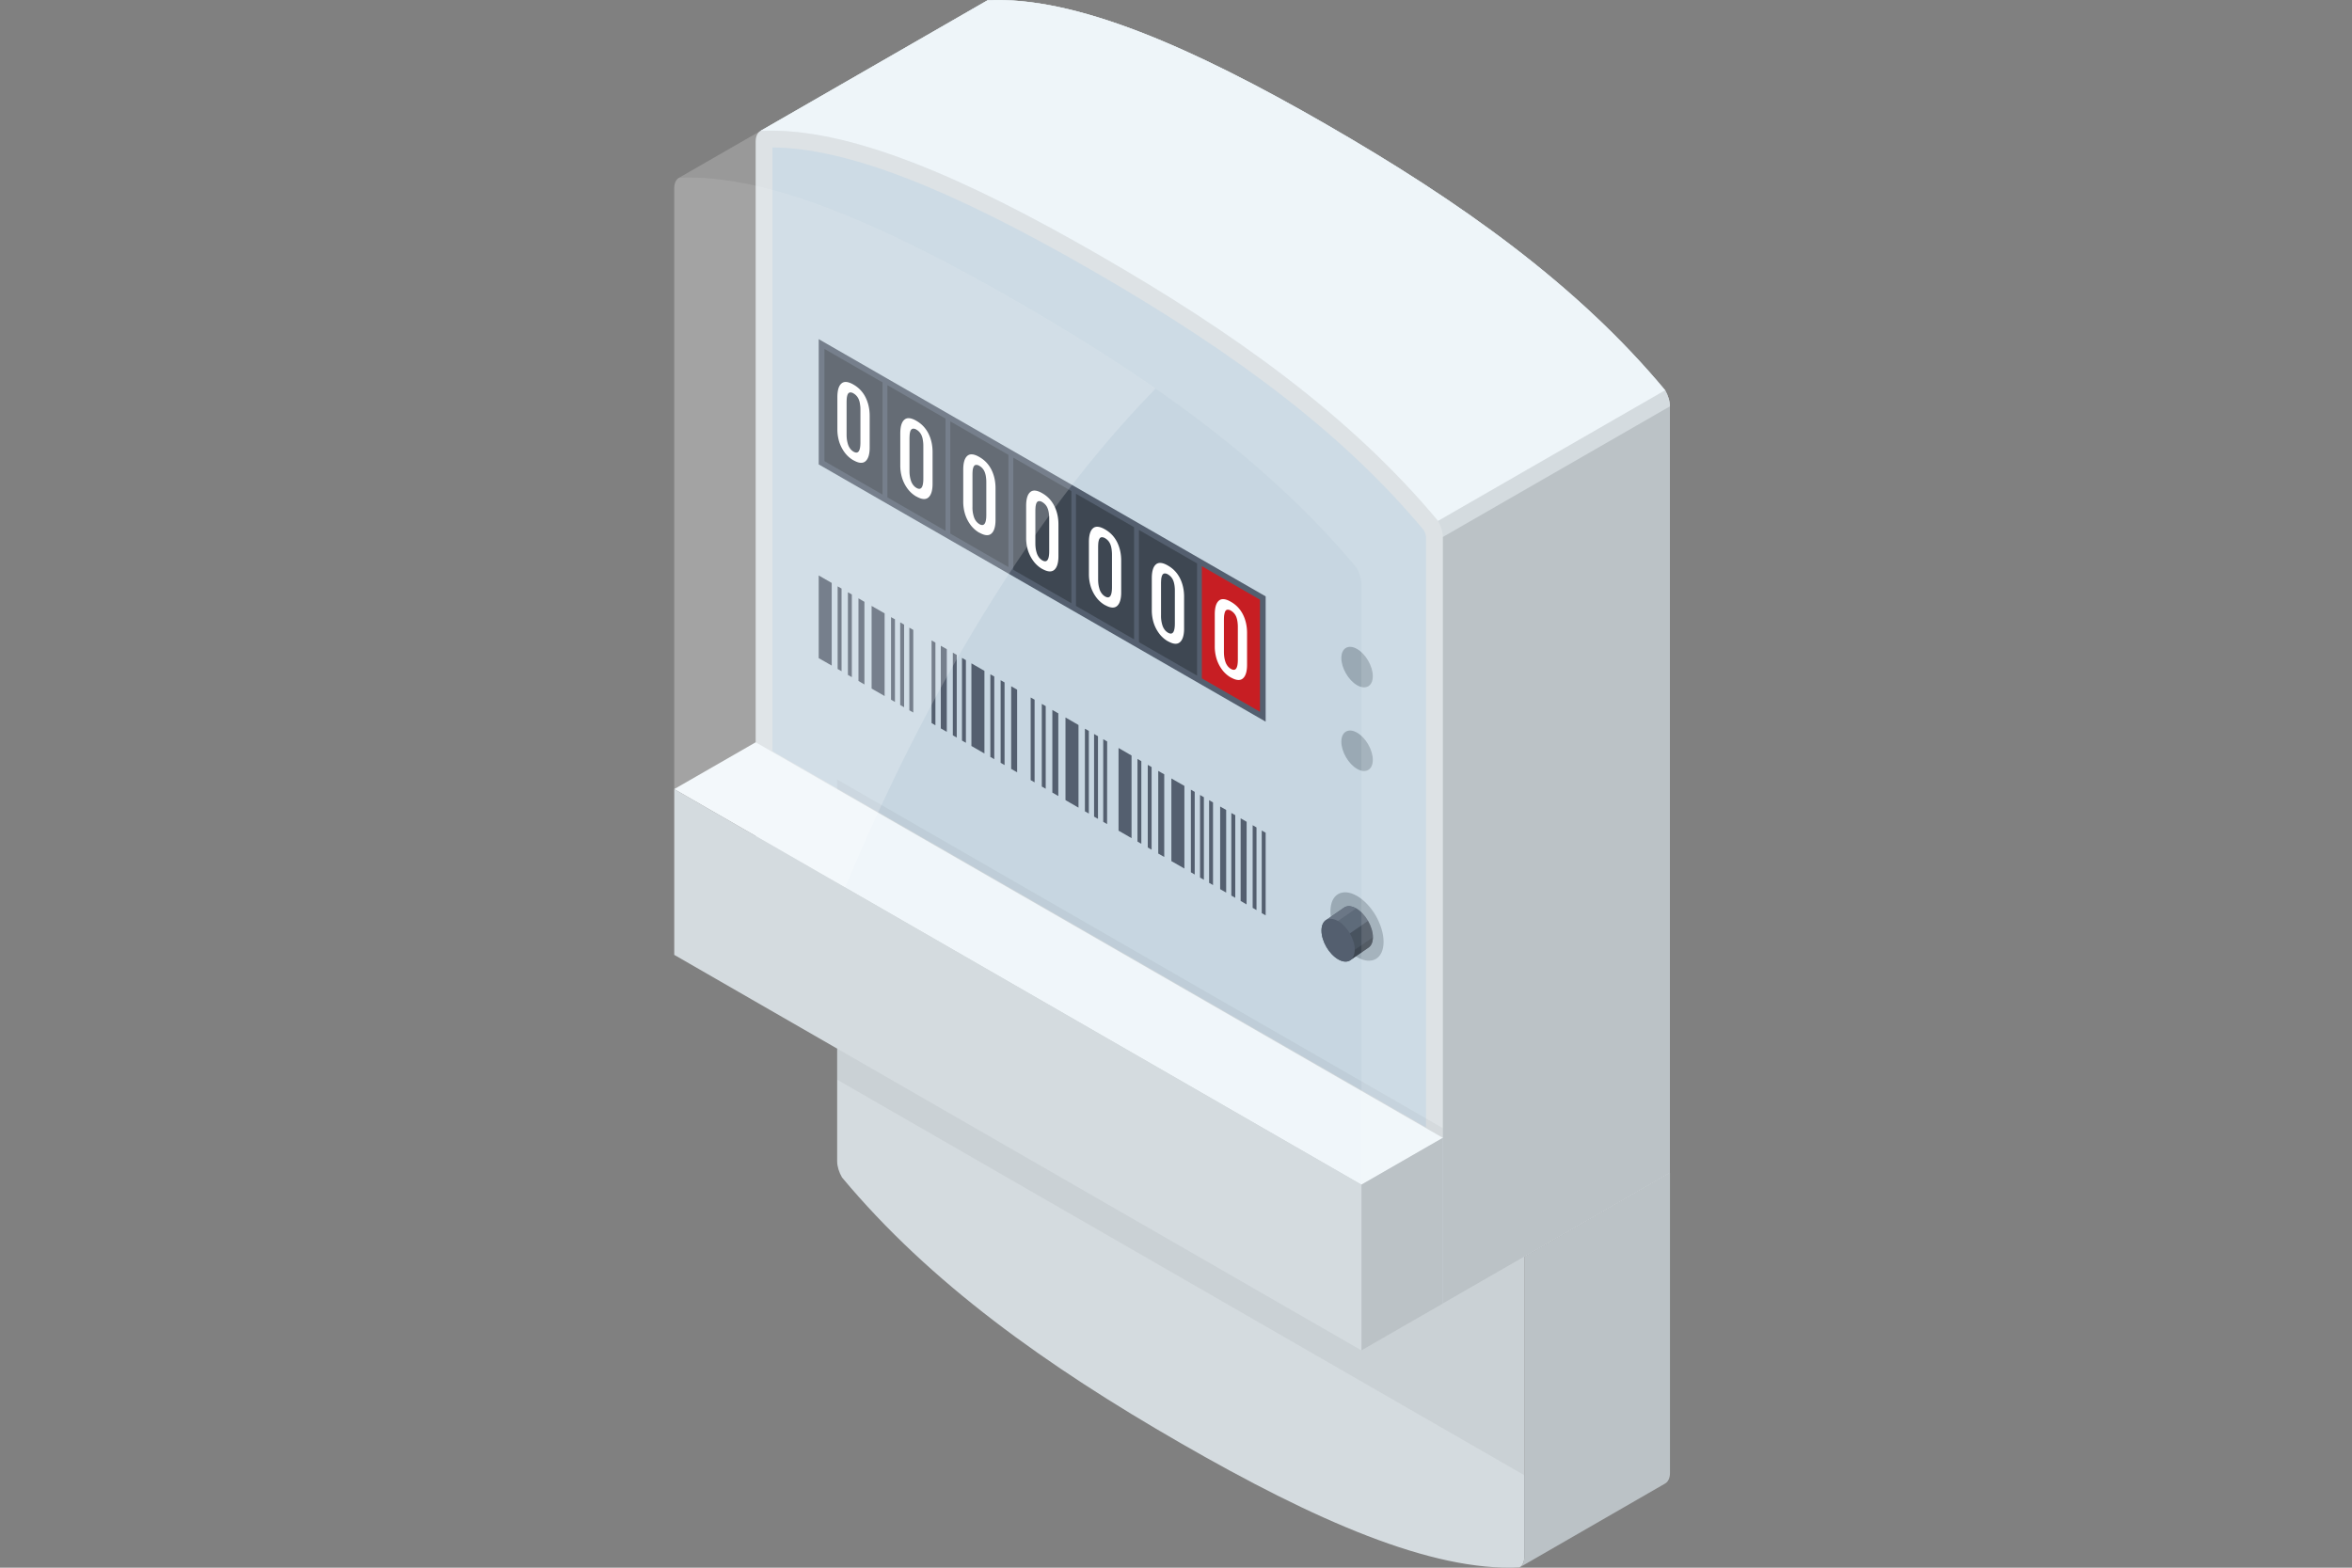 <svg width="150" height="100" fill="none" xmlns="http://www.w3.org/2000/svg"><rect width="100%" height="100%" fill="#808080" stroke="none"/><g clip-path="url(#clip0_1884_6128)"><path d="M106.196 24.894c-5.607-6.733-13.046-12.027-21.605-16.952C76.03 3.013 68.59-.258 62.982.018L48.5 8.35c-.187.111-.307.343-.307.676v48.895L92.017 83.15l14.482-8.334V25.922c0-.333-.116-.702-.303-1.027z" fill="#D4DBDF"/><path d="M49.263 47.918V9.405c4.671.035 11.13 2.516 20.303 7.796 9.784 5.631 16.345 10.765 21.252 16.632.09.177.125.333.125.422V71.91l-41.68-23.992z" fill="#C1D2DE"/><path d="M97.215 99.306c0 .334-.116.565-.308.676-5.607.276-13.046-2.996-21.605-7.925-8.558-4.924-15.997-10.222-21.604-16.952-.188-.329-.308-.697-.308-1.026V54.93l43.825 25.23v19.147z" fill="#D4DBDF"/><path d="M97.215 74.954L53.39 49.722V68.87l43.825 25.232V74.954z" fill="#000" opacity=".05"/><path d="M106.504 74.808l-9.29 5.355v19.148c0 .333-.115.564-.307.675l9.289-5.355c.188-.111.308-.343.308-.676V74.808z" fill="#BBC2C6"/><path d="M106.196 24.894c-5.607-6.733-13.046-12.027-21.605-16.952C76.03 3.013 68.59-.258 62.982.018L48.501 8.35c5.607-.275 13.046 2.996 21.604 7.925C78.663 21.201 86.103 26.5 91.71 33.228c.187.329.307.698.307 1.027V83.15l14.482-8.334V25.922c0-.333-.116-.702-.303-1.027z" fill="#D4DBDF"/><path d="M92.017 34.255V83.15l14.482-8.333V25.92l-14.482 8.334z" fill="#BBC2C6"/><path d="M84.587 7.938C76.03 3.013 68.59-.258 62.982.018L48.501 8.35c5.607-.275 13.046 2.996 21.604 7.925C78.663 21.201 86.103 26.5 91.71 33.228l14.482-8.334c-5.608-6.733-13.047-12.027-21.605-16.952v-.004zm2.238 67.63L43 50.335l5.193-2.986L92.017 72.58l-5.192 2.987z" fill="#EEF5F9"/><path d="M92.017 83.15l-5.192 2.987v-10.57l5.192-2.986v10.57z" fill="#BBC2C6"/><path d="M86.825 86.137L43 60.909V50.335l43.825 25.233v10.569z" fill="#D4DBDF"/><path d="M52.213 29.623v-7.99l28.505 16.409v7.991l-28.505-16.41z" fill="#414E5F"/><path d="M56.283 31.548l-3.704-2.133v-7.156l3.704 2.133v7.156z" fill="#29333F"/><path d="M54.434 29.366a1.839 1.839 0 01-.571-.511 2.304 2.304 0 01-.348-.694 2.698 2.698 0 01-.111-.79v-2.027c0-.436.084-.73.258-.88.17-.152.428-.13.772.07a1.9 1.9 0 01.77.818c.174.351.26.743.26 1.174v2.026c0 .423-.09.716-.264.867-.174.156-.432.133-.767-.058v.005zm0-.556c.294.17.44-.026.44-.59v-2.028c0-.093 0-.182-.008-.262a2.79 2.79 0 00-.036-.249 1.129 1.129 0 00-.076-.235.786.786 0 00-.32-.351.37.37 0 00-.192-.063.179.179 0 00-.13.05.35.35 0 00-.075.146 1.025 1.025 0 00-.036.204 3.89 3.89 0 00-.009.25v2.026c0 .111.005.218.018.316.013.102.036.204.067.306a.914.914 0 00.138.28.722.722 0 00.218.2z" fill="#fff"/><path d="M60.3 33.86l-3.705-2.134V24.57l3.704 2.133v7.156z" fill="#29333F"/><path d="M58.445 31.677a1.84 1.84 0 01-.57-.511 2.303 2.303 0 01-.348-.694 2.694 2.694 0 01-.111-.79v-2.027c0-.436.084-.73.258-.88.17-.152.428-.13.771.07.343.196.597.472.771.818.174.352.259.743.259 1.174v2.026c0 .423-.09.716-.263.867-.174.156-.433.134-.767-.058v.005zm0-.556c.294.17.441-.026.441-.59v-2.028c0-.093 0-.182-.009-.262a2.79 2.79 0 00-.035-.249 1.129 1.129 0 00-.076-.235.783.783 0 00-.32-.351.37.37 0 00-.192-.063.179.179 0 00-.13.05.348.348 0 00-.076.146 1.032 1.032 0 00-.035.204 3.967 3.967 0 00-.01.25v2.026c0 .111.005.218.019.316.013.102.035.204.067.306a.913.913 0 00.138.28.719.719 0 00.218.2z" fill="#fff"/><path d="M64.311 36.17l-3.704-2.133v-7.156l3.704 2.134v7.155z" fill="#29333F"/><path d="M62.46 33.984a1.84 1.84 0 01-.57-.511 2.306 2.306 0 01-.347-.694 2.694 2.694 0 01-.112-.79V29.96c0-.435.085-.728.259-.88.17-.15.428-.128.77.072.344.195.598.47.772.817.174.351.258.742.258 1.174v2.026c0 .423-.089.716-.263.867-.173.156-.427.133-.766-.058v.005zm0-.551c.295.169.442-.027.442-.591v-2.027c0-.094 0-.183-.009-.263a1.771 1.771 0 00-.035-.248 1.122 1.122 0 00-.076-.236.783.783 0 00-.321-.351.37.37 0 00-.192-.062.178.178 0 00-.13.049.349.349 0 00-.075.146.983.983 0 00-.036.205 3.967 3.967 0 00-.008.249v2.026a1.88 1.88 0 00.085.622.912.912 0 00.137.28.777.777 0 00.219.2z" fill="#fff"/><path d="M68.327 38.477l-3.704-2.129v-7.156l3.704 2.134v7.151z" fill="#29333F"/><path d="M66.472 36.295a1.838 1.838 0 01-.57-.511 2.304 2.304 0 01-.348-.693 2.694 2.694 0 01-.111-.792v-2.026c0-.436.085-.73.258-.88.17-.152.428-.13.772.07.343.196.597.472.77.819.175.35.26.742.26 1.173v2.027c0 .422-.09.715-.264.866-.174.151-.428.134-.767-.057v.004zm0-.551c.295.169.442-.027.442-.591v-2.027c0-.093 0-.182-.01-.262a1.771 1.771 0 00-.035-.25 1.125 1.125 0 00-.076-.235.783.783 0 00-.32-.35.37.37 0 00-.192-.063.179.179 0 00-.13.049.348.348 0 00-.075.147 1.03 1.03 0 00-.036.204 3.886 3.886 0 00-.009.249v2.027c0 .11.005.217.018.315.013.102.036.205.067.307a.913.913 0 00.138.28.72.72 0 00.218.2z" fill="#fff"/><path d="M72.325 40.784l-3.704-2.133v-7.156l3.704 2.133v7.156z" fill="#29333F"/><path d="M70.475 38.602a1.84 1.84 0 01-.57-.511 2.306 2.306 0 01-.348-.694 2.697 2.697 0 01-.111-.79v-2.028c0-.435.085-.729.258-.88.17-.15.428-.129.771.071.344.196.598.471.772.818.173.351.258.742.258 1.174v2.026c0 .423-.09.716-.263.867-.174.151-.428.133-.767-.058v.005zm0-.556c.295.169.442-.026.442-.591v-2.027c0-.093 0-.182-.01-.262a1.757 1.757 0 00-.035-.249 1.125 1.125 0 00-.076-.236.783.783 0 00-.32-.35.433.433 0 00-.192-.063.179.179 0 00-.13.05.35.35 0 00-.075.146 1.03 1.03 0 00-.036.204 3.892 3.892 0 00-.009.25v2.026c0 .111.005.218.018.315.013.103.036.205.067.307a.913.913 0 00.138.28.721.721 0 00.218.2z" fill="#fff"/><path d="M76.341 43.095l-3.704-2.133v-7.156l3.704 2.133v7.156z" fill="#29333F"/><path d="M74.487 40.909a1.84 1.84 0 01-.57-.511 2.303 2.303 0 01-.349-.694 2.694 2.694 0 01-.111-.791v-2.027c0-.435.085-.729.259-.88.169-.151.428-.129.77.071.344.196.598.471.772.818.174.351.258.742.258 1.173v2.027c0 .422-.089.716-.263.867-.174.155-.428.133-.766-.058v.005zm0-.551c.294.168.44-.027.44-.592V37.74c0-.094.001-.183-.008-.263a1.756 1.756 0 00-.036-.249 1.128 1.128 0 00-.075-.235.784.784 0 00-.321-.351.37.37 0 00-.192-.063.179.179 0 00-.13.05.349.349 0 00-.075.146.976.976 0 00-.036.205 3.967 3.967 0 00-.009.248v2.027a1.973 1.973 0 00.085.622.914.914 0 00.138.28.721.721 0 00.219.2z" fill="#fff"/><path d="M80.353 45.402l-3.704-2.129v-7.156l3.704 2.134v7.151z" fill="#C1060B"/><path d="M78.503 43.22a1.84 1.84 0 01-.57-.511 2.302 2.302 0 01-.348-.694 2.694 2.694 0 01-.112-.791v-2.027c0-.435.085-.729.259-.88.169-.15.428-.129.77.071.344.196.598.471.772.818.174.351.258.742.258 1.173v2.027c0 .422-.089.716-.263.867-.173.155-.432.133-.766-.058v.005zm0-.551c.294.168.441-.027.441-.592v-2.026c0-.094 0-.183-.009-.263a1.771 1.771 0 00-.035-.248 1.123 1.123 0 00-.076-.236.788.788 0 00-.321-.351.37.37 0 00-.192-.062.178.178 0 00-.13.048.35.35 0 00-.075.147 1.513 1.513 0 00-.04.205 3.89 3.89 0 00-.009.248v2.027c0 .111.004.218.018.316.013.102.035.204.067.306a.914.914 0 00.138.28.776.776 0 00.218.2h.005z" fill="#fff"/><path d="M53.042 42.455l-.829-.475v-5.272l.83.476v5.271zm3.374 1.943l-.829-.476v-5.271l.83.475v5.272zm-2.745-1.583l-.25-.142v-5.271l.25.142v5.271zm3.405 1.96l-.25-.142v-5.267l.25.138v5.271zm.584.338l-.25-.142V39.7l.25.142v5.271zm.584.337l-.25-.141v-5.272l.25.143v5.27zm7.738 4.454l-.25-.142v-5.271l.25.142v5.271zm-4.965-2.858l-.25-.142v-5.271l.25.142v5.271zm.583.334l-.249-.142v-5.272l.25.142v5.272zm-1.943-1.116l-.245-.142V40.85l.245.142v5.271zm-5.331-3.071l-.25-.142v-5.272l.25.142v5.272zm.802.467l-.379-.223v-5.271l.38.222v5.272zm13.653 7.858l-.829-.48v-5.272l.83.48v5.272zm.66.377l-.25-.142v-5.271l.25.142v5.271zm.584.338l-.25-.142V46.82l.25.142v5.271zm.58.334l-.246-.143v-5.27l.25.141-.004 5.272zm-3.914-2.254l-.25-.142V44.9l.25.142v5.271zm.802.463l-.379-.218v-5.272l.38.218v5.272zm-4.711-2.712l-.83-.48v-5.271l.83.48v5.271zm.628.36l-.25-.142v-5.271l.25.142v5.271zm.656.378l-.25-.142v-5.271l.25.142v5.271zm.802.462l-.38-.218v-5.27l.38.217v5.271zm-4.484-2.582L60 46.464v-5.271l.383.218v5.271zm11.781 6.783l-.83-.48v-5.272l.83.48v5.272zm3.369 1.937l-.829-.475v-5.271l.83.475v5.271zm-2.745-1.577l-.246-.143v-5.271l.246.142v5.272zm3.405 1.96l-.245-.143v-5.27l.245.141v5.272zm.584.333l-.245-.138v-5.27l.245.142v5.267zm.583.338l-.25-.142v-5.272l.25.142v5.272zm2.773 1.595l-.245-.142v-5.271l.245.142v5.271zm.584.339l-.25-.143v-5.271l.25.142v5.271zm-1.939-1.12l-.25-.143V51.86l.25.138v5.271zm-5.335-3.068l-.245-.142v-5.27l.245.142v5.271zm.806.463l-.383-.218v-5.272l.383.218v5.272zm5.25 3.026l-.378-.222v-5.271l.383.222-.004 5.271zm-1.3-.755l-.384-.218v-5.271l.384.218v5.27z" fill="#414E5F"/><path d="M87.257 42.144c-.183-.315-.432-.587-.709-.747-.276-.16-.526-.173-.708-.07-.183.106-.295.328-.295.648s.112.671.295.987c.182.316.432.587.708.747.277.16.526.173.709.07.183-.106.294-.328.294-.648s-.111-.671-.294-.987zm0 5.338c-.183-.316-.432-.587-.709-.747-.276-.16-.526-.173-.708-.07-.183.106-.295.328-.295.648s.112.671.295.987c.182.315.432.587.708.747.277.16.526.173.709.07.183-.106.294-.328.294-.648s-.111-.671-.294-.987z" fill="#8FA0AC"/><path d="M87.257 58.691c-.183-.315-.432-.586-.709-.746-.276-.16-.526-.173-.708-.071-.183.106-.295.329-.295.649s.112.67.295.986c.182.316.432.587.708.747.277.16.526.173.709.071.183-.106.294-.329.294-.649s-.111-.67-.294-.986z" stroke="#1A64A3" stroke-miterlimit="10"/><path d="M87.743 58.411c-.308-.529-.731-.99-1.2-1.262-.467-.27-.89-.293-1.198-.12-.308.173-.495.556-.495 1.094 0 .537.192 1.133.495 1.666.307.53.73.992 1.199 1.263.468.27.891.293 1.199.12.308-.178.495-.556.495-1.094s-.192-1.133-.495-1.667z" fill="#8FA0AC"/><path d="M87.248 58.74c-.192-.333-.46-.622-.749-.79-.294-.17-.557-.188-.749-.076l-1.159.8c-.191.11-.312.346-.312.684 0 .338.12.711.312 1.045.192.333.46.622.75.79.293.17.556.187.748.076l1.159-.8c.191-.11.312-.346.312-.684 0-.338-.12-.711-.312-1.045z" fill="#414E5F"/><path d="M86.089 59.54c-.192-.333-.46-.622-.749-.79-.29-.17-.557-.187-.749-.076-.191.11-.312.346-.312.684 0 .338.12.711.312 1.045.192.333.46.622.75.79.293.17.556.188.748.076.192-.11.312-.346.312-.684 0-.338-.12-.711-.312-1.045z" fill="#414E5F"/><path opacity=".5" d="M86.5 57.954l-1.16.8c.294.169.557.457.75.79l1.158-.8c-.192-.333-.459-.621-.749-.79z" fill="#5B6879"/><path opacity=".5" d="M87.248 58.74l-1.16.8c.193.334.313.707.313 1.045l1.159-.8c0-.338-.12-.711-.312-1.045z" fill="#29333F"/><path d="M86.397 60.58c0 .338-.12.574-.313.685l1.16-.8c.191-.111.311-.347.311-.685l-1.159.8z" fill="#29333F"/><path d="M85.746 57.878l-1.16.8c.193-.111.46-.093.75.076l1.159-.8c-.294-.17-.558-.187-.75-.076z" fill="#5B6879"/><path opacity=".2" d="M91.71 33.228c-5.607-6.734-13.047-12.027-21.605-16.952-8.558-4.929-15.997-8.2-21.605-7.925l-5.192 2.987c5.607-.275 13.046 2.996 21.604 7.925 8.558 4.925 15.998 10.223 21.605 16.952.187.329.308.698.308 1.027v38.321l5.192-2.987V34.255c0-.334-.115-.703-.303-1.027h-.004z" fill="#fff"/><path opacity=".1" d="M86.825 37.242c0-.334-.116-.703-.308-1.027C80.91 29.48 73.47 24.188 64.912 19.263c-8.558-4.93-15.997-8.2-21.604-7.925-.192.107-.308.342-.308.676v38.322l43.825 25.227V37.242z" fill="#fff"/><path opacity=".2" d="M43.308 11.338c-.192.107-.308.342-.308.676v38.322l10.903 6.275c3.476-8.373 10.096-21.92 19.8-31.828-2.764-1.92-5.702-3.747-8.786-5.524-8.563-4.925-16.002-8.196-21.61-7.92z" fill="#fff"/></g><defs><clipPath id="clip0_1884_6128"><path fill="#fff" transform="translate(43)" d="M0 0h63.504v100H0z"/></clipPath></defs></svg>
